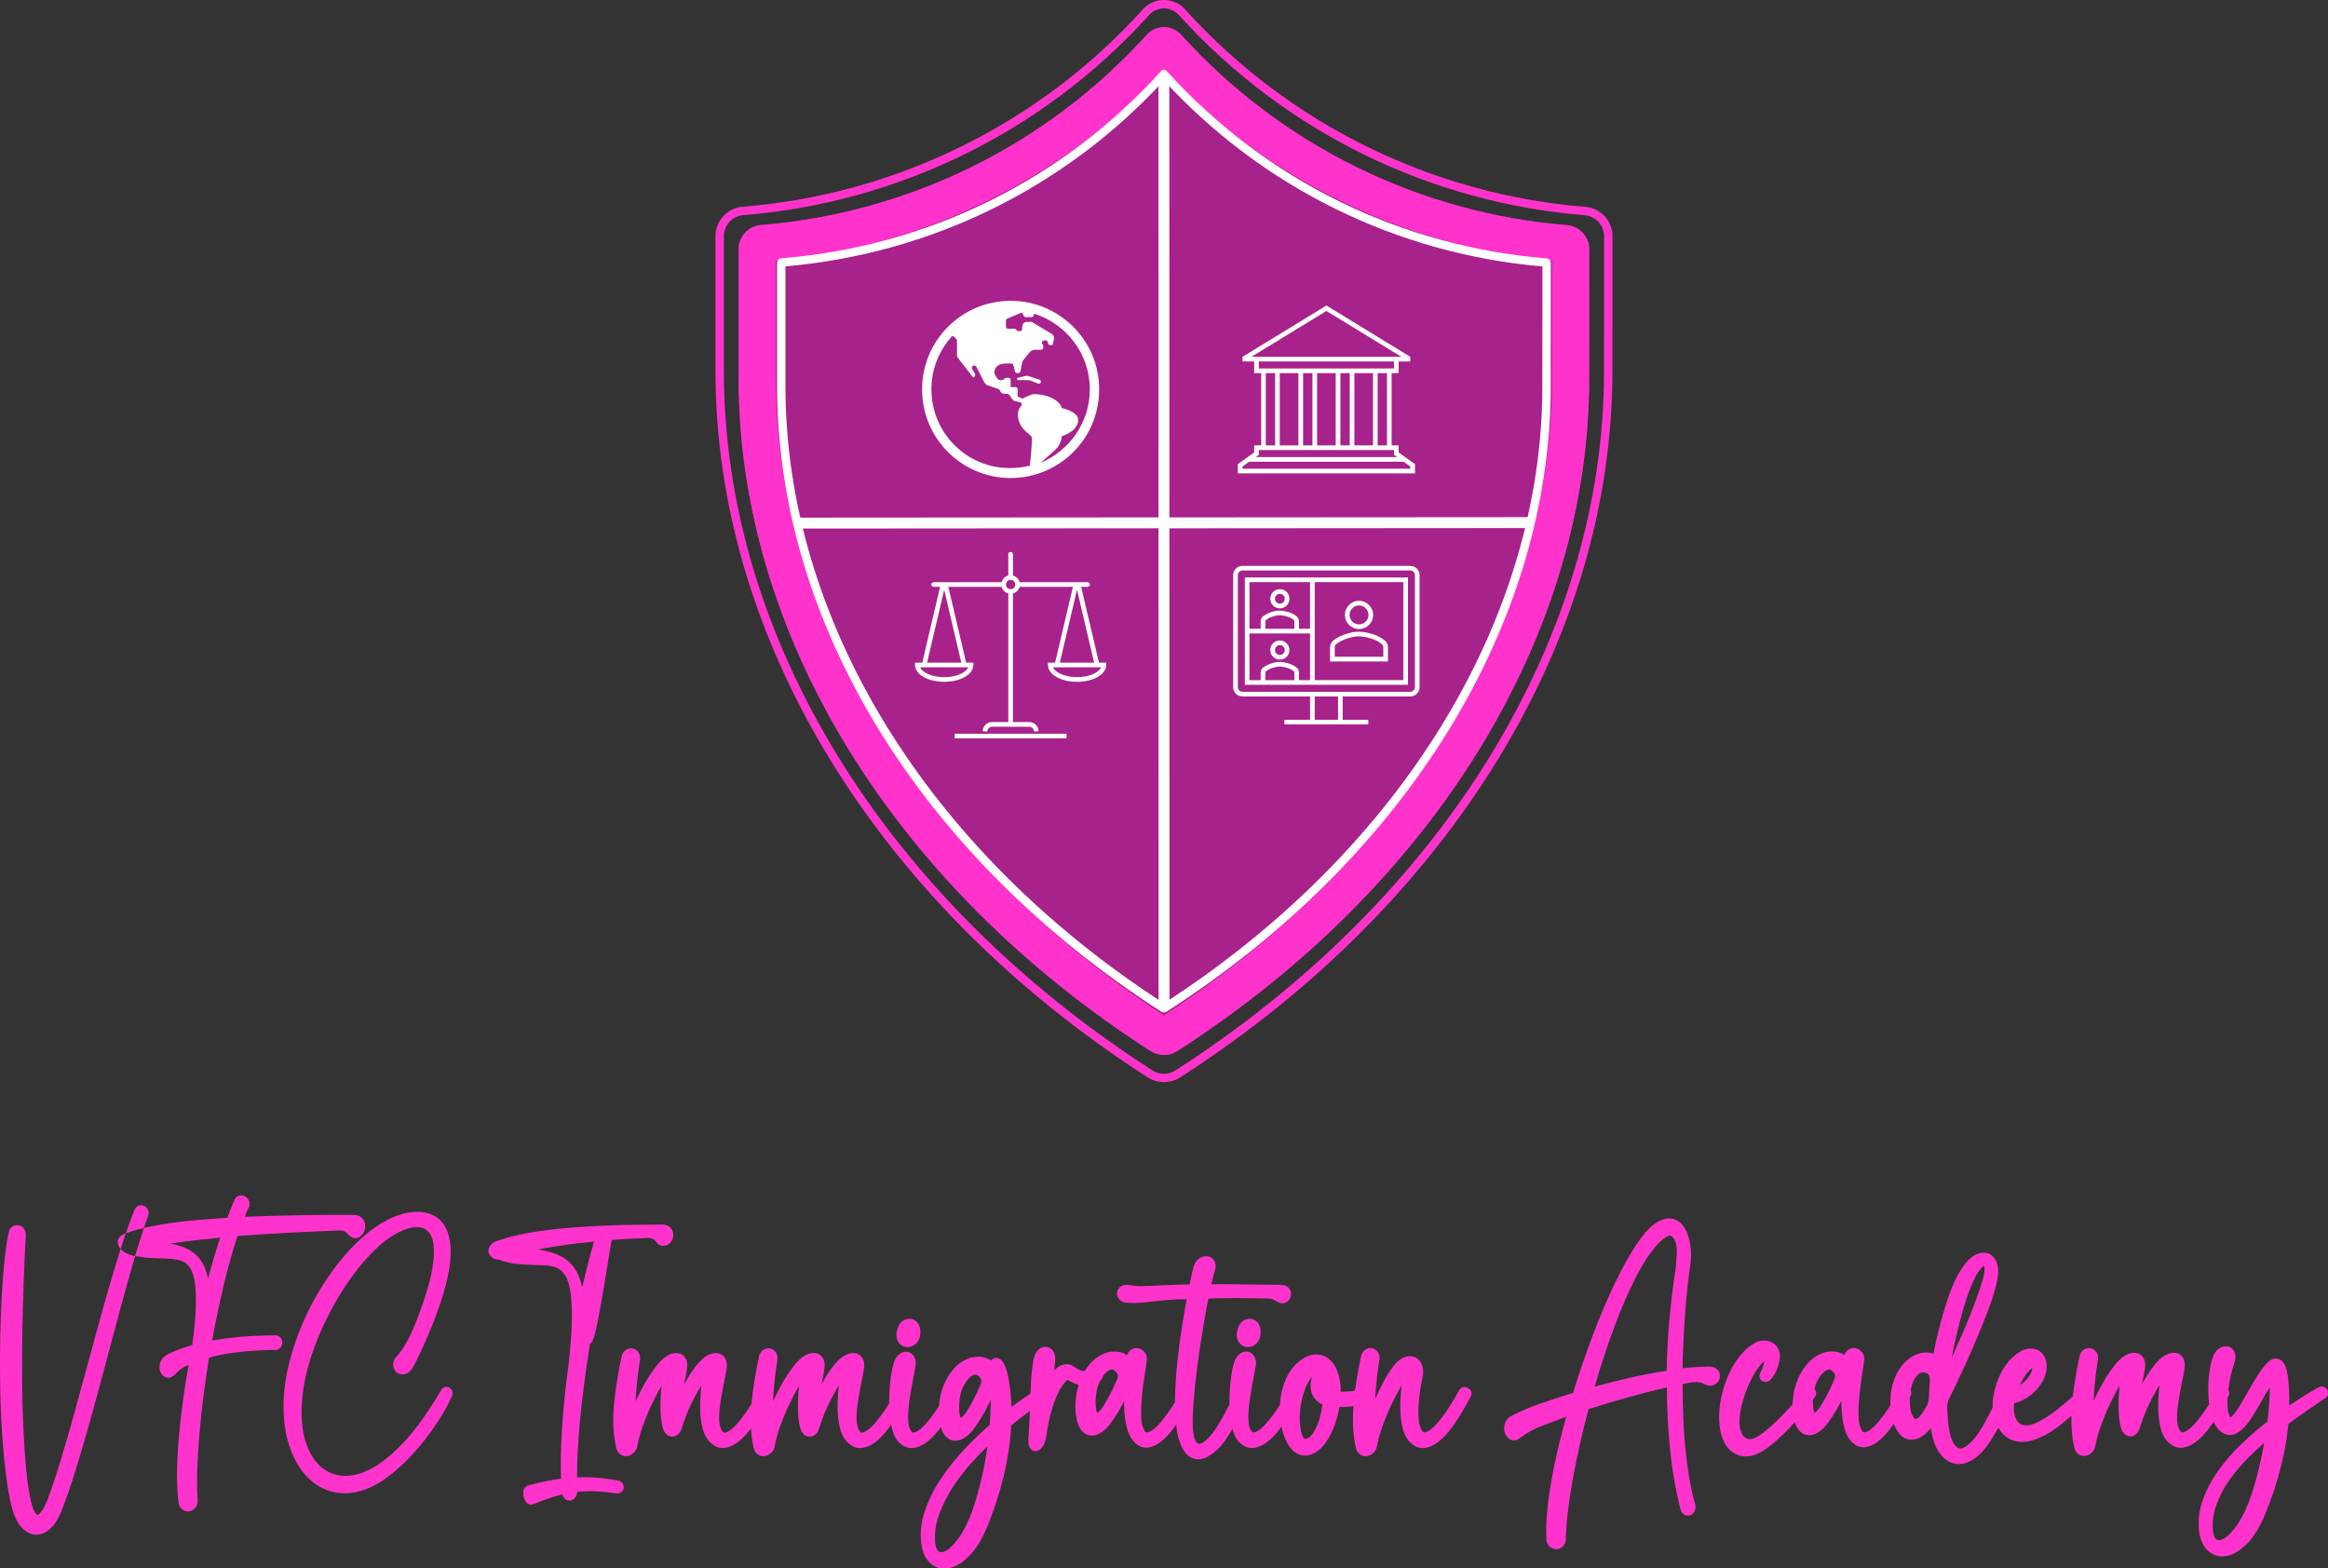<svg xmlns="http://www.w3.org/2000/svg" id="Layer_2" data-name="Layer 2" viewBox="0 0 830.82 559.72"><rect x="0" y="0" width="830.82" height="559.72" fill="#333333" stroke="none"/><defs><style>      .cls-1 {        fill: #a8228c;      }      .cls-1, .cls-2, .cls-3 {        stroke-width: 0px;      }      .cls-2 {        fill: #f3c;      }      .cls-3 {        fill: #fff;      }      .cls-4 {        fill: none;        stroke: #f3c;        stroke-miterlimit: 10;        stroke-width: 3px;      }    </style></defs><g id="Layer_4" data-name="Layer 4"><g><g><path class="cls-4" d="M573.94,132.54c0,95.14-57.4,188.86-153.55,250.72-3.04,1.98-6.96,1.98-10,0-96.15-61.85-153.55-155.59-153.55-250.76v-48.02c-.09-4.68,3.4-8.65,8.04-9.17,55.16-4.37,106.57-29.61,143.77-70.58,3.02-3.76,8.5-4.3,12.23-1.28.47.37.9.79,1.27,1.28,37.21,40.96,88.61,66.22,143.77,70.62,4.65.52,8.14,4.5,8.05,9.17l-.03,48.01Z"></path><path class="cls-1" d="M567.16,135.13c0,91.07-54.95,180.8-146.99,240-2.91,1.89-6.66,1.89-9.57,0-92.04-59.21-146.99-148.94-146.99-240.05v-45.97c-.08-4.48,3.25-8.28,7.7-8.78,52.8-4.18,102.02-28.35,137.63-67.56,2.89-3.6,8.14-4.11,11.71-1.23.45.36.86.75,1.22,1.23,35.62,39.21,84.83,63.39,137.63,67.61,4.45.49,7.79,4.3,7.7,8.78l-.03,45.96Z"></path><path class="cls-2" d="M559.48,80.38c-52.8-4.22-102.01-28.4-137.63-67.61-.36-.47-.77-.87-1.22-1.23-3.57-2.89-8.81-2.37-11.71,1.23-35.61,39.21-84.83,63.38-137.63,67.56-4.45.5-7.78,4.3-7.7,8.78v45.97c0,91.11,54.95,180.84,146.99,240.05,2.91,1.89,6.67,1.89,9.57,0,92.04-59.21,146.99-148.93,146.99-240l.03-45.96c.09-4.48-3.25-8.29-7.7-8.78ZM553.88,135.12c0,85.76-51.72,170.54-138.5,227.3-86.81-56.79-138.51-141.57-138.51-227.33v-41.92c53-5.28,101.85-29.21,138.52-67.84,36.67,38.62,85.53,62.57,138.52,67.89l-.03,41.91Z"></path><path class="cls-3" d="M415.39,28.72c35.3,38.35,83.17,61.88,135.08,66.39l-.03,42.73c0,83.32-50.47,165.61-135.06,220.27-84.59-54.67-135.07-136.97-135.07-220.31v-42.74c51.91-4.48,99.78-28,135.07-66.35M415.38,24.89c-.23,0-.68.06-1.02.48l-.12.15-.13.15c-35.17,38.73-83.25,62.35-135.38,66.52-.83.13-1.43.84-1.42,1.81v43.81c0,84.58,51.24,168.03,137.1,223.26.37.24.73.29.97.29s.6-.05,1-.31c85.82-55.21,137.06-138.65,137.06-223.2l.03-43.93c.02-.85-.59-1.56-1.42-1.69-52.13-4.2-100.2-27.84-135.38-66.56l-.25-.24-.18-.24c-.31-.25-.64-.31-.86-.31h0Z"></path><path class="cls-3" d="M546.2,184.58l-128.86.09-.03-156.74c-1.27-.55-2.63-.56-3.89-.02l.03,156.75-128.88.09c.37,1.3.73,2.6,1.13,3.89l127.75-.09.03,169.8c1.27.51,2.62.51,3.89,0l-.03-169.79,127.74-.09c.4-1.29.76-2.59,1.13-3.89Z"></path><g><path class="cls-3" d="M503.31,167.29h-59.88v-.79l2.39-1.71h55.11s2.38,1.71,2.38,1.71v.79ZM449.25,162.34v-1.71h48.24v1.71l.7.5.41.29h-50.45l.41-.29.7-.5ZM451.74,133.17h3.33v25.8h-3.33v-25.8ZM449.25,129.01h48.24v2.5h-48.24v-2.5ZM446.64,127.33l26.73-16.34,26.73,16.34s0,0,0,.01c0,0,0,0,0,0h-53.45s0,0,0-.01c0,0,0,0,0,0ZM483.35,133.17h6.65v25.8h-6.65v-25.8ZM478.36,133.17h3.33v25.8h-3.33v-25.8ZM470.04,133.17h6.65v25.8h-6.65v-25.8ZM465.05,133.17h3.33v25.8h-3.33v-25.8ZM456.73,133.17h6.65v25.8h-6.65v-25.8ZM494.99,158.97h-3.33v-25.8h3.33v25.8ZM499.15,161.48v-2.51h-2.5v-25.8s2.5,0,2.5,0v-4.16h4.16v-1.66l-29.94-18.31-29.94,18.31v1.66h4.16v4.16h2.5v25.8h-2.5v2.51l-5.82,4.16v3.31h63.21v-3.31l-5.82-4.16Z"></path><path class="cls-3" d="M503.31,201.96h-59.89c-1.84,0-3.32,1.49-3.33,3.33v39.96c0,1.84,1.49,3.32,3.33,3.33h24.12v8.32h-9.15v1.66h29.94v-1.66h-9.15v-8.32h24.12c1.84,0,3.32-1.49,3.33-3.33v-39.96c0-1.84-1.49-3.32-3.33-3.33ZM477.52,256.9h-8.32v-8.32h8.32v8.32ZM504.97,245.24c0,.92-.75,1.66-1.66,1.67h-59.89c-.92,0-1.66-.75-1.66-1.67v-39.96c0-.92.74-1.66,1.66-1.67h59.89c.91,0,1.66.75,1.66,1.67v39.96ZM444.26,206.12v38.29h58.22s0-38.29,0-38.29h-56.56s-1.66,0-1.66,0ZM461.93,242.75h-10.35v-2.67c0-.2.08-.39.24-.52.82-.59,1.75-1.03,2.73-1.3.71-.23,1.46-.35,2.21-.36.77.03,1.53.15,2.27.38.95.22,1.84.64,2.61,1.24l.07.05c.15.12.24.31.23.51v2.67ZM467.54,242.75h-3.95v-2.67c.01-.74-.33-1.43-.93-1.87-.95-.74-2.05-1.27-3.22-1.54-.87-.26-1.78-.41-2.69-.43-.91,0-1.81.14-2.67.43-1.18.32-2.28.85-3.27,1.57-.57.44-.9,1.12-.9,1.84v2.67h-4v-16.66h21.62v16.66ZM451.58,221.77c0-.2.08-.39.24-.52.82-.59,1.75-1.03,2.73-1.3.71-.23,1.46-.35,2.21-.36.77.03,1.53.15,2.27.38.95.22,1.84.64,2.61,1.24l.07.05c.15.12.24.31.23.51v2.65h-10.35v-2.65ZM469.21,207.78h31.61v34.96s-31.61,0-31.61,0v-34.96ZM467.54,224.42h-3.95v-2.65c.01-.74-.33-1.43-.93-1.87-.95-.74-2.05-1.27-3.22-1.54-.87-.26-1.78-.4-2.69-.43-.91,0-1.81.14-2.67.43-1.18.32-2.28.85-3.27,1.57-.57.44-.9,1.12-.9,1.84v2.65h-4v-16.64h21.62v16.64ZM494.06,228.48c-1.45-1.13-3.13-1.94-4.93-2.36-1.34-.4-2.73-.62-4.12-.66-1.4,0-2.78.22-4.11.66-1.79.49-3.48,1.3-4.98,2.39-.78.61-1.24,1.55-1.25,2.54v5.03h20.67v-5.03c.02-1.01-.46-1.97-1.28-2.57ZM493.68,234.41h-17.34v-3.36c0-.48.22-.93.59-1.22,1.34-.97,2.84-1.68,4.44-2.12,1.18-.39,2.41-.59,3.64-.59,1.26.04,2.5.25,3.7.61,1.57.36,3.04,1.06,4.31,2.05l.07.05c.38.28.6.74.58,1.21v3.36ZM485.01,224.51c2.78,0,5.03-2.25,5.03-5.04,0-2.78-2.25-5.04-5.03-5.04-2.78,0-5.03,2.25-5.03,5.04h0c0,2.78,2.25,5.04,5.03,5.04ZM481.64,219.47c0-1.86,1.51-3.37,3.37-3.37,1.86,0,3.37,1.51,3.37,3.37,0,1.86-1.51,3.37-3.37,3.37-1.86,0-3.37-1.51-3.37-3.37h0ZM456.76,235.43h0c1.89,0,3.42-1.53,3.42-3.42,0-1.89-1.53-3.42-3.42-3.43-1.89,0-3.42,1.53-3.42,3.42h0c0,1.89,1.53,3.43,3.42,3.43ZM456.76,230.25c.97,0,1.76.79,1.76,1.76,0,.97-.79,1.76-1.76,1.76-.97,0-1.76-.79-1.76-1.76,0-.97.79-1.76,1.76-1.76ZM456.76,217.13c1.89,0,3.42-1.53,3.42-3.42,0-1.89-1.53-3.43-3.42-3.43-1.89,0-3.42,1.53-3.42,3.42h0c0,1.89,1.53,3.43,3.42,3.43ZM455,213.7c0-.97.79-1.76,1.76-1.76.97,0,1.76.79,1.76,1.76,0,.97-.79,1.76-1.76,1.76s-1.76-.79-1.76-1.76h0Z"></path></g><g><path class="cls-3" d="M371.32,165.21c1.83-1.58,4.91-4.24,5.99-5.41,1.41-1.58,1.66-4.16,1.66-4.16,0,0,5.82-1.58,5.82-5.83,0-2.91-5.82-4.16-5.82-4.16-1-3.25-5.91-4.99-9.98-4.99-.91,0-4.16,1.66-4.16,1.66l-1.66-.83v-2.5c0-.5-.33-.83-.83-.83h-1.66v-2.5c0-.5-.33-.83-.83-.83h-.83l-.91.58c-.83.58-2,.25-2.41-.67,0,0-.83-1.17-.83-1.66,0-3.58,4.16-3.33,4.16-3.33h1.83c.42,0,.75.25.83.67l.5,2.08c.08.33.42.67.83.67h.33c.42,0,.75-.25.83-.67l.58-3.08c.08-.25.17-.5.33-.75l2.33-2.91c.5-.58,1.16-.92,1.91-.92h2.16c.5,0,.83-.33.83-.83v-.83l-.25-.25c-.5-.5-.17-1.41.58-1.41h.5c.5,0,.83.33.83.83s.33.83.83.83h.83l.5-2.16c.17-.75-.17-1.41-.75-1.83l-7.07-4.24c-.08-.08-.25-.08-.42-.08h-1.41c-.91,0-1.66.75-1.66,1.66v.83c0,.5-.33.83-.83.83h-.83l-.83-.83h-2.5c-.5,0-.83-.33-.83-.83v-2.08c0-.25.08-.5.33-.67l5.32-2.25.83,1.41c.17.17.33.25.58.25h2.08c.5,0,.83-.33.83-.83v-.42c11.56,3.58,19.96,14.31,19.96,27.05,0,11.82-7.32,21.97-17.63,26.21ZM332.4,138.99c0-7.41,2.83-14.06,7.49-19.14.75.42,1.5,1.08,1.66,1.66v5.24c0,.33.08.75.33,1l5.49,7.07.42-.42c.25-.25.33-.67.17-1l-1-1.66c-.42-.67.25-1.5,1-1.25.25.08.42.25.5.42l2.74,5.41c.33.58.83,1.08,1.41,1.25l3.66,1.25c.25.08.42.25.5.42l.25.42c.25.58.83.92,1.5.92h1c.25,0,.5.17.67.33l1.08,1.58c.25.33.58.58,1,.67l1.75.42c.5.08.75.67.58,1.08,0,0-1.33,1.33-1.33,3.25,0,5.49,4.99,7.07,4.99,8.32,0,3.41-.5,8.16-.75,9.99-2.16.5-4.41.83-6.74.83-15.64.25-28.36-12.48-28.36-28.05ZM360.68,107.37c-17.47,0-31.6,14.14-31.6,31.62,0,17.48,14.14,31.62,31.6,31.62,17.47,0,31.6-14.15,31.6-31.62s-14.14-31.62-31.6-31.62ZM370.91,135.5l-3.99-1.33c-.33-.08-.58-.08-.91,0l-2.83.67c-.25.17-.33.5,0,.83h3.83c.25,0,.42,0,.58.08l2.91,1.17c.5.17,1-.17,1-.67,0-.33-.25-.67-.58-.75Z"></path><path class="cls-3" d="M392.2,236.5l-6.36-27.05h2.28c.46,0,.83-.37.83-.83s-.37-.83-.83-.83h-24.24c-.3-1.16-1.21-2.07-2.38-2.38v-7.6c0-.46-.37-.83-.83-.83s-.83.37-.83.83v7.6c-1.16.3-2.07,1.21-2.38,2.38h-24.24c-.46,0-.83.37-.83.83s.37.83.83.83h2.28l-6.36,27.05h-2.57v.83c0,3.37,4.57,6.02,10.4,6.02s10.4-2.64,10.4-6.02v-.83h-2.57l-6.36-27.05h19.03c.3,1.16,1.21,2.07,2.38,2.38v45.89h-5.82c-1.84,0-3.33,1.49-3.33,3.33h1.66c0-.92.75-1.66,1.66-1.66h13.31c.92,0,1.66.74,1.66,1.66h1.66c0-1.84-1.49-3.33-3.33-3.33h-5.82v-45.89c1.16-.3,2.07-1.21,2.38-2.38h19.03l-6.36,27.05h-2.57v.83c0,3.37,4.57,6.02,10.4,6.02s10.4-2.64,10.4-6.02v-.83h-2.57ZM345.54,238.17c-.81,1.98-4.4,3.52-8.57,3.52s-7.76-1.54-8.57-3.52h17.13ZM343.09,236.5h-12.23l6.11-25.98s0,0,0,0c0,0,0,0,0,0l6.11,25.98ZM360.68,210.29c-.92,0-1.66-.75-1.66-1.66s.75-1.66,1.66-1.66,1.66.74,1.66,1.66-.74,1.66-1.66,1.66ZM384.37,210.52s0,0,0,0c0,0,0,0,0,0l6.11,25.98h-12.24l6.11-25.98ZM384.38,241.68c-4.16,0-7.76-1.54-8.57-3.52h17.13c-.8,1.98-4.4,3.52-8.57,3.52ZM340.71,261.88h39.92v1.66h-39.92v-1.66Z"></path></g></g><g><path class="cls-2" d="M42.04,442.9c-.1.73.01,1.8,1,2.88.62-1.95,1.24-3.83,1.86-5.62-.83.29-2.62,1.02-2.86,2.74Z"></path><path class="cls-2" d="M51.35,438.27c.46-1.39.92-2.72,1.37-3.97.44-1.03.33-1.84.14-2.34-.35-.96-.98-1.4-1.46-1.61-.32-.13-.65-.2-.99-.2-.39,0-.77.09-1.14.27-.48.23-1.12.73-1.44,1.82-.96,2.41-1.94,5.07-2.93,7.93.08-.03.16-.05.22-.07,1.79-.66,3.9-1.27,6.24-1.82Z"></path><path class="cls-2" d="M321.37,479.85c.63.54,1.33.85,2.09.93.14.02.29.02.43.02.56,0,1.12-.12,1.66-.35.68-.29,1.28-.75,1.78-1.37.55-.68.91-1.49,1.05-2.42.13-.83.12-1.68-.04-2.49-.19-1.04-.61-1.87-1.26-2.48-.67-.62-1.47-.97-2.32-1.01-.06,0-.13,0-.19,0-.71,0-1.4.18-2.06.55-.73.41-1.33,1.04-1.78,1.91-.31.63-.55,1.34-.7,2.1-.17.86-.17,1.66.03,2.44.25.91.69,1.64,1.3,2.17Z"></path><path class="cls-2" d="M43.22,445.98c-.07-.07-.12-.13-.18-.2-.12.38-.24.76-.36,1.14-1.74,5.55-3.52,11.55-5.28,17.82-1.8,6.41-3.6,12.92-5.34,19.37-1.79,6.61-3.55,13.05-5.27,19.31-1.71,6.2-3.42,12.16-5.1,17.7-1.67,5.51-3.29,10.36-4.81,14.38-.7,1.73-1.43,3.1-2.16,4.06-.6.78-1.08,1.09-1.34,1.11-.1,0-.41-.16-.84-.77-.41-.58-1.01-1.85-1.59-4.56-.7-3.14-1.26-6.99-1.67-11.45-.42-4.5-.74-9.44-.97-14.69-.23-5.27-.37-10.89-.41-16.7-.04-5.84-.01-11.79.09-17.7.1-5.92.26-11.86.47-17.64.21-5.79.46-11.33.76-16.48v-.1s0-.1,0-.1c-.07-.93-.39-1.69-.94-2.27-.56-.58-1.25-.91-2-.96-.06,0-.12,0-.19,0-.68,0-1.34.24-1.91.71-.43.35-.97,1-1.09,2.1-.42,1.73-.82,4.12-1.18,7.09-.36,3.01-.68,6.49-.95,10.35-.27,3.86-.5,8.11-.67,12.64-.17,4.53-.26,9.28-.29,14.11-.02,4.82.03,9.77.16,14.7.13,4.94.36,9.79.7,14.41.34,4.64.78,9.09,1.3,13.23.53,4.17,1.21,7.97,2.03,11.31.77,2.98,1.87,5.31,3.26,6.94,1.51,1.77,3.21,2.74,5.03,2.89.17.01.33.02.5.02,1.67,0,3.3-.69,4.86-2.05,1.57-1.37,2.92-3.46,4.02-6.21,1.61-4.04,3.3-8.9,5.03-14.45,1.73-5.57,3.5-11.57,5.25-17.86,1.76-6.32,3.56-12.93,5.34-19.66,1.79-6.75,3.57-13.41,5.3-19.8,1.73-6.38,3.45-12.55,5.14-18.35.1-.36.21-.7.31-1.06-.72-.1-1.46-.29-2.21-.59-1.14-.45-2.08-1.04-2.79-1.74Z"></path><path class="cls-2" d="M613.13,489.13c-.64-.91-1.71-1.38-3.2-1.38-.11,0-.22,0-.26,0-2.7,0-5.79.21-9.2.62.05-2.99.15-5.99.29-8.94.17-3.53.37-6.97.6-10.24.23-3.24.5-6.38.82-9.34.31-2.92.66-5.65,1.03-8.11.58-4.02.28-7.76-.89-11.11-.64-1.85-1.52-3.27-2.64-4.22-1.19-1.02-2.55-1.53-4.04-1.53-1.41,0-2.89.48-4.4,1.43-1.4.88-2.81,2.16-4.22,3.83-2.11,2.54-4.35,5.91-6.63,10.02-2.26,4.07-4.55,8.7-6.79,13.77-2.23,5.05-4.43,10.54-6.54,16.33-2.01,5.52-3.91,11.18-5.65,16.86-3.74,1.17-7.35,2.34-10.73,3.48-3.67,1.23-7.27,2.73-10.62,4.41-1.55.7-2.55,1.72-2.96,3.02-.37,1.18-.39,2.3-.06,3.33.35,1.11,1.03,1.95,1.95,2.45.42.22.86.34,1.31.34.79,0,1.52-.33,2.2-.99,2.29-1.74,5.03-3.21,8.13-4.38,2.52-.95,5.3-1.99,8.32-3.14-.95,3.49-1.84,6.95-2.66,10.32-1.05,4.35-1.94,8.59-2.64,12.62-.7,4.02-1.21,7.84-1.53,11.35-.32,3.55-.4,6.78-.22,9.6v.09c.14,1.13.59,2,1.34,2.57.65.49,1.37.74,2.14.74.06,0,.12,0,.18,0,.86-.04,1.65-.42,2.28-1.08.64-.67.97-1.58.97-2.65.08-2.88.33-6.15.75-9.72.41-3.57.99-7.42,1.72-11.44.73-4.02,1.59-8.28,2.58-12.67.92-4.11,1.95-8.3,3.07-12.46,4.89-1.52,9.77-2.98,14.54-4.33,4.39-1.24,8.89-2.37,13.41-3.38.02,7.22.39,14.45,1.08,21.53.76,7.73,2.05,15.21,3.83,22.22l.04.16.08.15c.51,1.02,1.23,1.42,1.75,1.57.25.07.5.11.75.11.53,0,1.04-.17,1.48-.5.54-.4.92-.98,1.12-1.73.18-.7.12-1.48-.18-2.32-.81-2.9-1.51-6.09-2.06-9.48-.56-3.44-1.02-7.07-1.37-10.77-.35-3.71-.6-7.58-.72-11.51-.11-3.52-.17-7.09-.19-10.64.85-.16,1.71-.33,2.59-.5.74-.15,1.48-.22,2.18-.22.38,0,.76.02,1.07.06.63.09.94.21,1.06.26.32.15.59.28.78.38.73.42,1.44.64,2.13.64.52,0,1.01-.12,1.46-.35.96-.49,1.62-1.25,1.91-2.19.31-1,.14-2.02-.49-2.94ZM598.42,447.24c-.06,1.88-.22,3.88-.46,5.88-.89,5.67-1.62,11.72-2.19,17.98-.53,5.86-.86,11.95-.96,18.14-4.19.64-8.64,1.49-13.25,2.53-4.18.94-8.36,1.99-12.46,3.14,1.32-4.55,2.75-9.09,4.25-13.53,1.79-5.29,3.66-10.31,5.58-14.91,1.9-4.58,3.87-8.75,5.83-12.41,1.94-3.6,3.88-6.57,5.78-8.81,1.29-1.52,2.44-2.64,3.39-3.3,1.07-.74,1.69-.87,1.96-.88h.05c.36,0,.64.12.91.38.41.39.77,1,1.08,1.85.38.91.54,2.24.48,3.95Z"></path><path class="cls-2" d="M446.21,470.69c-.06,0-.13,0-.19,0-.71,0-1.4.18-2.06.55-.73.41-1.33,1.04-1.78,1.91-.31.63-.55,1.34-.7,2.1-.17.86-.17,1.66.03,2.44.25.91.69,1.64,1.3,2.17.63.54,1.33.85,2.09.93.14.02.29.02.43.02.56,0,1.12-.12,1.66-.35.68-.29,1.28-.75,1.78-1.37.55-.68.91-1.49,1.05-2.42.13-.83.12-1.68-.04-2.49-.19-1.04-.61-1.87-1.26-2.48-.67-.62-1.47-.97-2.32-1.01Z"></path><path class="cls-2" d="M830.35,495.75c-.36-.48-.91-.79-1.56-.86-.09,0-.17-.01-.26-.01-.47,0-.92.14-1.35.4-1.69.94-3.65,2.12-5.81,3.49-1.4.89-2.87,1.85-4.38,2.87.02-1.08.02-2.16,0-3.23-.04-2.09-.17-4.19-.39-6.27-.09-.68-.22-1.47-.39-2.43-.2-1.07-.52-2.01-.95-2.82-.72-1.31-1.72-1.79-2.43-1.96-.2-.05-.41-.07-.62-.07-.97,0-1.96.5-3.06,1.55-1,1.01-2.04,2.35-3.11,4-1.02,1.59-2.05,3.28-3.07,5.05l-2.97,5.15c-.93,1.61-1.8,2.93-2.61,3.94-.65.81-1.12,1.21-1.43,1.4-.04-.07-.09-.17-.15-.29-.49-.97-.77-2.23-.84-3.75-.05-.98-.04-2,.01-3.03.14-.25.26-.48.36-.66l.03-.06.03-.06c.29-.65.26-1.36-.09-1.94-.02-.04-.05-.07-.07-.1.2-1.62.47-3.25.83-4.85.4-1.8.86-3.42,1.34-4.82.45-1.33.52-2.45.19-3.42-.44-1.32-1.25-1.92-1.85-2.19-.42-.19-.88-.29-1.36-.29s-.96.09-1.47.28c-.95.35-1.75,1.03-2.44,2.06-.59.99-1.06,2.25-1.44,3.85-.35,1.49-.61,3.13-.76,4.89-.15,1.73-.21,3.56-.16,5.47.03,1.43.13,2.81.28,4.12-.47.75-.96,1.51-1.49,2.29-.96,1.41-2,2.78-3.09,4.08-1.04,1.24-2.07,2.23-3.05,2.92-.73.51-1.38.78-1.92.78-.04,0-.08,0-.12,0-.32-.02-.71-.48-1.07-1.24-.49-1.04-.72-2.41-.7-4.05.02-1.81.18-3.75.49-5.74.31-2.04.68-4.08,1.09-6.05.43-2.07.77-3.81,1.02-5.3.27-1.48.2-2.66-.19-3.62-.44-1.05-1.19-1.8-2.16-2.16-.44-.16-.92-.25-1.42-.25s-1.04.08-1.59.25c-.97.29-1.92.81-2.86,1.57-.97.82-1.97,1.9-2.98,3.22-.98,1.28-1.94,2.72-2.85,4.26-.36.61-.71,1.23-1.06,1.86.41-1.95.74-3.67.98-5.13.27-1.48.2-2.66-.19-3.62-.56-1.33-1.48-1.91-2.16-2.16-.44-.16-.92-.25-1.42-.25s-1.04.08-1.59.25c-.97.29-1.92.81-2.85,1.56-.92.77-1.88,1.79-2.86,3.05-.93,1.2-1.86,2.56-2.78,4.03-.91,1.46-1.78,3-2.58,4.56-.67,1.29-1.3,2.56-1.88,3.79.06-1.06.14-2.13.22-3.19.16-2.07.36-4.12.59-6.08.22-1.91.46-3.6.71-5,.25-1.25.11-2.3-.42-3.1-.65-.98-1.47-1.34-2.04-1.47-.22-.05-.44-.07-.66-.07-.62,0-1.23.19-1.82.56-.56.35-1.28,1.04-1.54,2.32-1.06,4.93-1.86,9.73-2.41,14.36-.94.82-1.9,1.65-2.87,2.49-1.89,1.62-3.79,3.08-5.64,4.35-1.81,1.24-3.58,2.21-5.26,2.89-1.04.42-2,.63-2.85.63-.36,0-.71-.04-.99-.1-.77-.21-1.37-.55-1.84-1.06-.53-.57-.9-1.19-1.15-1.93-.27-.79-.42-1.65-.46-2.54-.03-.83.02-1.62.16-2.32.05-.02.1-.04.15-.06,1.18-.23,2.38-.69,3.57-1.38,1.19-.69,2.31-1.51,3.32-2.46,1.02-.95,1.92-2.05,2.68-3.25.79-1.24,1.33-2.53,1.63-3.87.35-1.84.3-3.35-.16-4.64-.48-1.35-1.28-2.37-2.37-3.03-.87-.52-1.86-.78-2.94-.78-.25,0-.52.01-.78.04-1.32.15-2.62.68-3.81,1.57-2.34,1.63-4.26,3.82-5.72,6.5-1.42,2.61-2.43,5.56-3.01,8.75-.24,1.4-.33,2.8-.27,4.18-.23.47-.47.93-.71,1.41-.67,1.3-1.38,2.65-2.12,3.99-.71,1.29-1.44,2.49-2.18,3.58-1.29,1.95-2.64,3.48-4,4.53-.94.72-1.78,1.09-2.51,1.09-.15,0-.3-.02-.44-.05-1.01-.22-1.83-1.48-2.34-2.5-.87-1.75-1.46-4.61-1.73-8.48-.04-.66-.09-1.28-.13-1.87-.04-.54-.06-1.13-.06-1.75v-.1c-.04-.53.02-1.04.16-1.55.16-.59.36-1.13.57-1.6,1-1.96,2-3.99,2.97-6.04.97-2.06,1.9-4.07,2.79-6.01.89-1.95,1.72-3.81,2.5-5.6.78-1.77,1.47-3.42,2.06-4.86,1.6-3.8,3.04-7.45,4.26-10.84,1.24-3.45,2.11-6.49,2.59-9.03.38-1.97.41-3.6.08-5-.35-1.48-.97-2.63-1.84-3.41-.87-.78-1.92-1.17-3.11-1.17-.09,0-.19,0-.28,0-1.16.06-2.33.48-3.51,1.25-1.11.75-2.15,1.77-3.09,3.02-.88,1.18-1.72,2.49-2.49,3.91-.77,1.41-1.47,2.95-2.1,4.56-.62,1.58-1.19,3.2-1.7,4.81-1.02,3.11-1.94,6.26-2.74,9.39-.77,2.99-1.45,6.05-2.02,9.1-.87-.27-1.75-.41-2.6-.41-.2,0-.41,0-.61.02-1.1.08-2.19.36-3.24.83-1.01.45-1.96,1.05-2.82,1.77-.85.71-1.6,1.5-2.2,2.32-1.33,1.74-2.34,3.75-2.98,5.99-.63,2.19-.94,4.48-.94,6.81,0,.34.01.7.03,1.07-.39.62-.81,1.26-1.25,1.9-.96,1.41-2,2.78-3.09,4.08-1.04,1.25-2.07,2.23-3.05,2.92-.73.51-1.38.78-1.92.78-.04,0-.08,0-.12,0-.32-.02-.71-.48-1.07-1.26-.57-1.19-.87-2.85-.89-4.95-.02-2.26.09-4.65.34-7.12.25-2.48.56-4.88.93-7.12.38-2.32.64-4.2.77-5.57.08-.77-.1-1.49-.51-2.17-.37-.59-.84-1.06-1.42-1.4-.56-.33-1.19-.5-1.86-.5-.07,0-.14,0-.21,0-.85.05-1.63.43-2.25,1.11-.37.41-.64.88-.82,1.38-1.23-.78-2.64-1.21-4.18-1.27-.12,0-.25,0-.37,0-1.39,0-2.71.29-3.85.83-1.91.8-3.6,2.07-5.02,3.78-1.36,1.63-2.47,3.51-3.31,5.57-.83,2.04-1.37,4.22-1.62,6.49-.08.73-.11,1.45-.13,2.16-.59.67-1.2,1.35-1.83,2.02-1.15,1.24-2.36,2.47-3.58,3.67-1.2,1.18-2.39,2.26-3.51,3.22-1.1.93-2.14,1.71-3.11,2.33-1.11.7-1.79.97-2.19,1.07-.37.1-.73.15-1.05.15-.54,0-1.03-.13-1.5-.41-.77-.45-1.34-1.29-1.75-2.62-.35-.97-.5-2.19-.45-3.62.06-1.54.28-3.18.66-4.88.38-1.73.9-3.49,1.55-5.23.65-1.75,1.38-3.43,2.19-4.97.79-1.52,1.65-2.88,2.54-4.05.66-.86,1.31-1.55,1.95-2.07-.06.35-.15.71-.25,1.08-.2.7-.41,1.34-.64,1.91-.19.48-.3.68-.33.75l-.04.05-.08.13c-.38.64-.51,1.26-.38,1.84.15.66.55,1.18,1.14,1.46.29.14.59.21.92.21.26,0,.52-.04.79-.13.47-.16.88-.43,1.28-.88.99-1.21,1.73-2.47,2.19-3.76.44-1.23.72-2.26.86-3.17.21-1.43.07-2.68-.42-3.71-.5-1.04-1.24-1.84-2.2-2.37-.91-.5-1.91-.76-3-.76s-2.14.28-3.11.82c-1.89,1.03-3.65,2.51-5.22,4.41-1.53,1.85-2.85,3.94-3.93,6.22-1.07,2.26-1.94,4.69-2.59,7.22-.66,2.55-1.03,5.08-1.12,7.53-.09,2.96.18,5.5.79,7.54.64,2.12,1.56,3.82,2.74,5.05,1.23,1.28,2.69,2.1,4.33,2.42.54.1,1.09.16,1.63.16,1.08,0,2.18-.21,3.22-.59,1.15-.37,2.41-1.03,3.75-1.95,1.26-.87,2.57-1.9,3.9-3.06,1.31-1.15,2.65-2.41,3.97-3.76.92-.94,1.81-1.91,2.67-2.87.38,1.27.88,2.25,1.53,2.96,1.27,1.41,2.65,1.71,3.58,1.71h.12c1.26-.03,2.56-.56,3.85-1.55,1.16-.89,2.24-2.08,3.19-3.49,1.6-2.25,3.04-4.66,4.29-7.15.01-.03.03-.06.05-.09-.01,1.32.03,2.62.12,3.88.15,2.13.48,4.11.97,5.91.53,1.95,1.35,3.53,2.45,4.69,1.3,1.4,2.75,2.1,4.29,2.1.22,0,.43-.01.65-.04,1.53-.2,3.07-.88,4.57-2.03,1.38-1.06,2.73-2.43,4.01-4.07.58-.74,1.13-1.5,1.67-2.25.05.15.1.3.16.45.54,1.41,1.29,2.62,2.24,3.59,1.06,1.08,2.39,1.63,3.95,1.63.09,0,.17,0,.23,0,2.22-.04,4.39-1.41,6.59-4.16.17,1.01.37,2.03.6,3.05.58,2.59,1.65,4.85,3.21,6.75,1.21,1.39,2.57,2.32,4.06,2.76.7.21,1.42.31,2.14.31.81,0,1.63-.13,2.46-.39,1.46-.46,2.91-1.3,4.33-2.51,1.36-1.16,2.67-2.66,3.87-4.43.9-1.29,1.8-2.71,2.66-4.22.27-.47.53-.95.79-1.43.65,1.14,1.46,2.13,2.41,2.96,1.29,1.12,2.86,1.79,4.68,2.02.47.06.95.09,1.43.09,1.24,0,2.52-.2,3.81-.6,1.68-.52,3.37-1.26,5.04-2.2,1.64-.93,3.28-2.04,4.85-3.3,1.36-1.09,2.64-2.19,3.85-3.28-.1,3.94.21,7.64.94,11.05.26,1.35.84,2.3,1.73,2.82.58.34,1.2.51,1.82.51.26,0,.53-.03.8-.09.81-.19,1.54-.62,2.17-1.29.65-.69,1.02-1.48,1.11-2.37.41-2.14,1.05-4.45,1.91-6.88.88-2.49,1.89-4.97,3.01-7.37,1.11-2.39,2.3-4.67,3.55-6.76.07-.12.14-.24.21-.35-.15,1.32-.26,2.67-.34,4.02-.11,1.87-.12,3.75-.03,5.6.09,1.89.34,3.66.74,5.24.24.99.65,1.77,1.21,2.33.82.81,1.65.97,2.2.97s1.35-.16,2.16-.9c.58-.53,1-1.29,1.23-2.17.57-1.85,1.25-3.74,2.03-5.61.77-1.86,1.63-3.67,2.56-5.41.79-1.47,1.6-2.9,2.44-4.24-.02.2-.05.4-.07.6-.28,2.53-.41,5.06-.39,7.51.02,2.51.3,4.9.83,7.09.58,2.4,1.63,4.25,3.07,5.47,1.29,1.14,2.69,1.72,4.15,1.72.32,0,.65-.03.98-.09,1.57-.28,3.13-1.01,4.61-2.17,1.38-1.08,2.72-2.46,3.99-4.09.75-.97,1.47-1.95,2.14-2.94.61,1.42,1.4,2.55,2.32,3.3,1.1.96,2.25,1.44,3.43,1.44.24,0,.49-.02.73-.06,1.24-.21,2.45-.85,3.6-1.89,1.01-.92,2.01-2.09,2.95-3.46.91-1.32,1.79-2.72,2.62-4.17.82-1.43,1.62-2.83,2.38-4.19.7-1.26,1.39-2.34,2.05-3.2-.09,3.93-.37,8-.85,12.12-3.09,2.4-6.16,5.04-9.13,7.87-3.17,3.02-5.98,6.25-8.37,9.59-2.41,3.37-4.29,6.92-5.59,10.55-1.34,3.72-1.77,7.58-1.28,11.48.43,3.04,1.56,5.35,3.35,6.86,1.42,1.2,3.05,1.81,4.86,1.81.55,0,1.12-.06,1.7-.17,2.3-.46,4.7-1.92,7.14-4.35,2.37-2.36,4.52-5.84,6.4-10.35,2.12-5.05,3.95-10.45,5.43-16.05,1.43-5.39,2.42-10.9,2.95-16.39,2.25-1.65,4.49-3.25,6.66-4.75,2.32-1.61,4.53-3.12,6.54-4.47.88-.59,1.01-1.35,1.01-1.76,0-.5-.16-.98-.47-1.4ZM722.3,491.64c.86-1.43,1.83-2.57,2.85-3.36.03-.02.06-.04.09-.06.02.54-.1,1.1-.37,1.68-.38.82-.9,1.61-1.56,2.36-.66.75-1.43,1.43-2.31,2-.03.02-.05.03-.08.05.42-.97.88-1.86,1.37-2.68ZM697.98,477.68c.42-1.86.95-4.07,1.6-6.58.64-2.51,1.39-5.05,2.21-7.54.82-2.48,1.74-4.82,2.74-6.94.94-2,1.96-3.51,3.01-4.48.23-.21.4-.32.5-.37.09.2.22.67.2,1.59-.02.82-.18,1.76-.48,2.8-.74,2.61-1.66,5.39-2.74,8.26-1.09,2.9-2.27,5.89-3.5,8.87-.5,1.17-1.09,2.52-1.77,4.06-.67,1.54-1.4,3.19-2.17,4.93-.33.75-.67,1.5-1.02,2.27.41-2.32.88-4.62,1.42-6.87ZM654.68,492.28c-1.07,2.48-2.04,4.51-2.87,6.05-.84,1.54-1.59,2.83-2.23,3.81-.5.76-1.01,1.36-1.5,1.77-.23.19-.4.3-.51.35-.01-.02-.02-.04-.04-.06-.13-.25-.38-.9-.51-2.42-.05-.73-.05-1.49,0-2.27.29-.4.56-.79.81-1.17l.07-.11.05-.12c.29-.65.26-1.36-.09-1.94-.09-.16-.21-.29-.34-.42.38-1.61,1.08-3.18,2.09-4.63,1.02-1.35,2.01-2.13,2.95-2.31.08-.02.17-.02.25-.02.59,0,1.23.49,1.87,1.41.17.26.25.55.25.9,0,.44-.08.82-.25,1.2ZM688.71,493.18c-.09.96-.15,1.89-.19,2.76-.04.87-.09,1.77-.12,2.64-.08.88-.2,1.6-.35,2.15-.15.52-.42,1.09-.82,1.74-1.46,2.45-2.31,3.3-2.69,3.58-.48.36-.76.44-.88.46-.41-.19-.93-.6-1.33-1.65-.44-1.17-.7-2.5-.75-3.96-.03-.75-.02-1.5.03-2.25l.27-.49.03-.06c.27-.6.25-1.24-.02-1.79.25-1.4.55-2.49.91-3.26.68-1.52,1.52-2.52,2.47-2.99.37-.18.72-.26,1.09-.26.46,0,.96.14,1.49.42.38.29.61.62.72,1.02.16.59.21,1.24.14,1.94ZM806.18,523.99c-1.02,4.21-2.16,8.09-3.38,11.49-1.46,3.87-3.06,7-4.75,9.3-1.64,2.23-3.16,3.73-4.53,4.46-.6.32-1.14.48-1.59.48-.34,0-.63-.09-.92-.28-.89-.58-1.19-2.15-1.28-3.36-.23-3.08.19-6.12,1.27-9.05,1.11-3.02,2.67-5.98,4.64-8.79,2-2.85,4.37-5.64,7.04-8.27,1.72-1.7,3.51-3.35,5.34-4.95-.52,3.05-1.13,6.06-1.83,8.97Z"></path><path class="cls-2" d="M523.6,495.19c-.27-.1-.55-.15-.83-.15s-.56.05-.83.15c-.38.14-.91.46-1.31,1.18-.37.69-.94,1.7-1.69,3.02-.73,1.29-1.59,2.66-2.55,4.06-.96,1.4-2,2.78-3.09,4.08-1.04,1.25-2.07,2.23-3.05,2.92-.73.51-1.38.78-1.92.78-.04,0-.08,0-.12,0-.32-.02-.71-.48-1.07-1.24-.43-.91-.71-2.06-.84-3.44-.14-1.48-.16-3.07-.06-4.74.1-1.69.28-3.43.52-5.17.25-1.74.54-3.37.87-4.88.35-1.69.34-3.09-.04-4.27-.41-1.27-1.12-2.22-2.1-2.82-.67-.41-1.44-.62-2.27-.62-.4,0-.83.05-1.26.15-1.2.27-2.38.96-3.51,2.04l-.06.06c-1.25,1.34-2.49,3.08-3.69,5.17-1.16,2.02-2.23,4.12-3.19,6.23-.26.57-.51,1.14-.76,1.7.05-.81.11-1.63.17-2.44.16-2.09.36-4.16.59-6.15.22-1.93.46-3.64.71-5.03.25-1.25.11-2.3-.42-3.1-.65-.98-1.47-1.34-2.04-1.47-.22-.05-.44-.07-.66-.07-.62,0-1.23.19-1.82.56-.56.35-1.28,1.04-1.54,2.32-.91,4.2-1.62,8.31-2.16,12.3-.43.07-.87.14-1.32.19-1,.11-2,.18-2.99.2-.2,0-.39,0-.57,0-.1,0-.19,0-.28,0,.07-2.01-.13-3.9-.6-5.65-.62-2.29-1.6-4.13-2.92-5.46-1.44-1.45-3.2-2.18-5.24-2.18s-4.09.9-6.27,2.67c-1.82,1.5-3.28,3.45-4.34,5.78-1.03,2.26-1.72,4.7-2.05,7.25-.1.73-.16,1.47-.2,2.22-.43.69-.9,1.4-1.39,2.12-.96,1.4-2,2.78-3.09,4.08-1.04,1.24-2.07,2.22-3.05,2.92-.73.51-1.38.78-1.92.78-.04,0-.08,0-.12,0-.32-.02-.71-.49-1.07-1.25-.3-.62-.49-1.44-.58-2.41-.1-1.09-.11-2.29-.03-3.59.08-1.34.23-2.75.43-4.19.21-1.47.44-2.94.69-4.37.25-1.44.51-2.83.78-4.13.27-1.34.5-2.52.67-3.53.22-1.37.11-2.48-.34-3.37-.62-1.24-1.53-1.71-2.18-1.89-.28-.08-.57-.12-.86-.12-.67,0-1.34.2-1.99.61-.83.51-1.5,1.31-2.01,2.38l-.03.06-.02.06c-.37.98-.7,2.26-1.02,3.91-.3,1.6-.53,3.36-.68,5.25-.15,1.88-.23,3.85-.23,5.84,0,.25,0,.49.01.73-.62,1.26-1.29,2.55-2.02,3.88-.94,1.7-1.97,3.4-3.06,5.05-1.04,1.56-2.12,2.85-3.24,3.83-1.32,1.18-2.04,1.32-2.34,1.32-.45,0-.76-.12-1.03-.42-.4-.43-.72-1.11-.95-2.02-.27-1.05-.42-2.17-.46-3.31-.08-2.87.04-6.34.37-10.31.33-4.02.8-8.24,1.38-12.54.59-4.36,1.24-8.71,1.95-12.92.63-3.77,1.25-7.22,1.85-10.25.92-.1,2.03-.16,3.33-.19,1.94-.05,3.96-.07,5.99-.07s4.01.02,5.86.07c1.85.05,3.29.07,4.27.07s1.86.02,2.55.07c.49.03.91.15,1.3.37.31.17.63.36.94.56.47.29.94.5,1.39.63.3.09.59.13.88.13.97,0,1.82-.49,2.39-1.38.8-1.24.71-2.31.49-2.98l-.03-.08-.04-.08c-.52-1.16-1.49-1.87-2.72-2-.73-.08-1.37-.11-1.93-.11-4.45,0-8.81-.05-12.97-.14-2.11-.05-4.24-.07-6.33-.07-1.42,0-2.86.01-4.28.03.16-.68.31-1.33.46-1.93.27-1.12.49-2.01.69-2.71.52-1.38.53-2.57.02-3.53-.53-1-1.36-1.62-2.42-1.8-.19-.03-.38-.05-.58-.05-.76,0-1.54.24-2.32.71-.96.59-1.68,1.53-2.14,2.8l-.02.06-.02.06c-.48,1.8-.96,3.96-1.43,6.44-2.41.05-4.77.12-7.03.22-2.65.12-5.13.22-7.49.32-.85.06-1.69.09-2.49.09-.4,0-.8,0-1.19-.02-1.14-.04-2.32-.18-3.5-.4h-.09c-.23-.04-.46-.06-.67-.06-.88,0-1.64.24-2.25.71-1.02.79-1.23,1.74-1.23,2.39s.21,1.57,1.21,2.42c.73.62,1.73.92,3.07.93.54.03,1.1.05,1.66.05,1.01,0,2.07-.06,3.16-.16,1.65-.16,3.4-.35,5.26-.56,1.82-.21,3.78-.38,5.83-.52,1-.07,2.05-.1,3.12-.1.51,0,1.03,0,1.56.02-.57,3.05-1.13,6.39-1.69,9.95-.68,4.29-1.24,8.66-1.68,12.99-.44,4.34-.71,8.61-.8,12.68,0,.37-.01.73-.01,1.09-.58.97-1.23,1.98-1.93,3.01-.96,1.41-2,2.78-3.09,4.08-1.04,1.25-2.07,2.23-3.05,2.92-.73.51-1.38.78-1.92.78-.04,0-.08,0-.12,0-.32-.02-.71-.48-1.07-1.26-.57-1.19-.87-2.85-.89-4.95-.02-2.26.09-4.65.34-7.12.25-2.48.56-4.88.93-7.12.38-2.32.64-4.2.77-5.57.08-.77-.1-1.49-.51-2.17-.37-.59-.84-1.06-1.42-1.4-.56-.33-1.19-.5-1.86-.5-.07,0-.14,0-.21,0-.85.05-1.63.43-2.25,1.11-.37.41-.64.88-.82,1.38-1.23-.78-2.64-1.21-4.18-1.27-.12,0-.25,0-.37,0-1.39,0-2.71.29-3.85.83-1.91.8-3.6,2.07-5.02,3.78-.62.74-1.18,1.54-1.69,2.38-.88,0-1.64-.22-2.35-.66-.7-.41-1.39-.83-2.05-1.24-.61-.38-1.29-.57-2.02-.57-.58,0-1.2.12-1.88.39-.95.41-1.82,1.02-2.59,1.83.15-1.39.27-2.47.34-3.22.17-1.37,0-2.51-.51-3.39-.72-1.24-1.66-1.65-2.33-1.77-.19-.04-.39-.05-.59-.05-.74,0-1.46.25-2.15.74-.79.56-1.4,1.43-1.82,2.65-.28.93-.51,2.12-.71,3.64-.19,1.46-.35,3.1-.45,4.88-.09,1.54-.17,3.17-.25,4.85-.81.52-1.64,1.06-2.52,1.66-1.36.92-2.79,1.95-4.27,3.06-.04-1.44-.12-2.86-.24-4.25-.21-2.43-.56-4.84-1.04-7.22-.09-.41-.24-.97-.47-1.74-.24-.83-.56-1.61-.95-2.32-.52-.94-1.13-1.54-1.88-1.84-.26-.11-.53-.16-.81-.16-.7,0-1.33.33-1.89.96-.03-.02-.07-.04-.1-.07-1.25-.81-2.67-1.24-4.23-1.3-.12,0-.25,0-.37,0-1.39,0-2.71.29-3.85.83-1.91.8-3.6,2.07-5.02,3.78-1.36,1.63-2.47,3.51-3.31,5.57-.83,2.04-1.37,4.22-1.62,6.49-.03.31-.05.62-.07.94-.35.55-.72,1.11-1.11,1.68-.96,1.4-2,2.78-3.09,4.08-1.04,1.24-2.07,2.22-3.05,2.92-.73.51-1.38.78-1.92.78-.04,0-.08,0-.12,0-.32-.02-.71-.49-1.07-1.25-.3-.62-.49-1.44-.58-2.41-.1-1.09-.11-2.29-.03-3.59.08-1.34.23-2.75.43-4.19.21-1.47.44-2.94.69-4.37.25-1.44.51-2.83.78-4.13.27-1.34.5-2.52.67-3.53.22-1.37.11-2.48-.34-3.37-.62-1.24-1.53-1.71-2.18-1.89-.28-.08-.57-.12-.86-.12-.67,0-1.34.2-1.99.61-.83.51-1.5,1.31-2.01,2.38l-.03.06-.02.06c-.37.98-.7,2.26-1.02,3.91-.3,1.6-.53,3.36-.68,5.25-.15,1.88-.23,3.85-.23,5.84,0,.11,0,.22,0,.33-.53.86-1.1,1.74-1.71,2.65-.96,1.41-2,2.78-3.09,4.08-1.04,1.24-2.07,2.23-3.05,2.92-.73.51-1.38.78-1.92.78-.04,0-.08,0-.12,0-.32-.02-.71-.48-1.07-1.24-.49-1.04-.72-2.41-.7-4.05.02-1.81.18-3.75.49-5.74.31-2.04.68-4.08,1.09-6.05.43-2.07.77-3.81,1.02-5.3.27-1.48.2-2.66-.19-3.62-.44-1.05-1.19-1.8-2.16-2.16-.44-.16-.92-.25-1.42-.25s-1.04.08-1.59.25c-.97.29-1.92.81-2.86,1.57-.97.82-1.97,1.9-2.98,3.22-.98,1.28-1.94,2.72-2.85,4.26-.36.61-.71,1.23-1.06,1.86.41-1.95.74-3.67.98-5.13.27-1.48.2-2.66-.19-3.62-.56-1.33-1.48-1.91-2.16-2.16-.44-.16-.92-.25-1.42-.25s-1.04.08-1.59.25c-.97.29-1.92.81-2.85,1.56-.92.77-1.88,1.79-2.86,3.05-.93,1.2-1.86,2.56-2.78,4.03-.91,1.46-1.78,3-2.58,4.56-.67,1.29-1.3,2.56-1.88,3.79.06-1.06.14-2.13.22-3.19.16-2.07.36-4.12.59-6.08.22-1.91.46-3.6.71-5,.25-1.25.11-2.3-.42-3.1-.65-.98-1.47-1.34-2.04-1.47-.22-.05-.44-.07-.66-.07-.62,0-1.23.19-1.82.56-.56.35-1.28,1.04-1.54,2.32-1.27,5.87-2.18,11.59-2.71,17.01,0,0,0,0,0,0-.49.79-1.01,1.6-1.58,2.43-.96,1.41-2,2.78-3.09,4.08-1.04,1.24-2.07,2.23-3.05,2.92-.73.51-1.38.78-1.92.78-.04,0-.08,0-.12,0-.32-.02-.71-.48-1.07-1.24-.49-1.04-.72-2.41-.7-4.05.02-1.81.18-3.75.49-5.74.31-2.04.68-4.08,1.09-6.05.43-2.07.77-3.81,1.02-5.3.27-1.48.2-2.66-.19-3.62-.44-1.05-1.19-1.8-2.16-2.16-.44-.16-.92-.25-1.42-.25s-1.04.08-1.59.25c-.97.29-1.92.81-2.86,1.57-.97.82-1.97,1.9-2.98,3.22-.98,1.28-1.94,2.72-2.85,4.26-.36.61-.71,1.23-1.06,1.86.41-1.95.74-3.67.98-5.13.27-1.48.2-2.66-.19-3.62-.56-1.33-1.48-1.91-2.16-2.16-.44-.16-.92-.25-1.42-.25s-1.04.08-1.59.25c-.97.29-1.92.81-2.85,1.56-.92.77-1.88,1.79-2.86,3.05-.93,1.2-1.86,2.56-2.78,4.03-.91,1.46-1.78,3-2.58,4.56-.67,1.29-1.3,2.56-1.88,3.79.06-1.06.14-2.13.22-3.19.16-2.07.36-4.12.59-6.08.22-1.91.46-3.6.71-5,.25-1.25.11-2.3-.42-3.1-.65-.98-1.47-1.34-2.04-1.47-.22-.05-.44-.07-.66-.07-.62,0-1.23.19-1.82.56-.56.35-1.28,1.04-1.54,2.32-1.27,5.87-2.18,11.59-2.71,17.01-.54,5.51-.31,10.65.68,15.24.26,1.35.84,2.3,1.73,2.82.58.34,1.2.51,1.82.51.26,0,.53-.03.8-.09.81-.19,1.54-.62,2.17-1.29.65-.69,1.02-1.48,1.11-2.37.41-2.14,1.05-4.45,1.91-6.88.88-2.49,1.89-4.97,3.01-7.37,1.11-2.39,2.3-4.67,3.55-6.76.07-.12.14-.24.21-.35-.15,1.32-.26,2.67-.34,4.02-.11,1.87-.12,3.75-.03,5.6.09,1.89.34,3.66.74,5.24.24.99.65,1.77,1.21,2.33.82.81,1.65.97,2.2.97s1.35-.16,2.16-.9c.58-.53,1-1.29,1.23-2.17.57-1.85,1.25-3.74,2.03-5.61.77-1.86,1.63-3.67,2.56-5.41.79-1.47,1.6-2.9,2.44-4.24-.02.2-.05.4-.07.6-.28,2.53-.41,5.06-.39,7.51.02,2.51.3,4.9.83,7.09.58,2.4,1.63,4.25,3.07,5.47,1.29,1.14,2.69,1.72,4.15,1.72.32,0,.65-.03.98-.09,1.57-.28,3.13-1.01,4.61-2.17,1.38-1.08,2.72-2.46,3.99-4.09.17-.22.34-.44.5-.66.14,2.3.42,4.5.87,6.59.26,1.35.84,2.3,1.73,2.82.58.34,1.2.51,1.82.51.26,0,.53-.03.8-.09.81-.19,1.54-.62,2.17-1.29.65-.69,1.02-1.48,1.11-2.37.41-2.14,1.05-4.45,1.91-6.88.88-2.49,1.89-4.97,3.01-7.37,1.11-2.39,2.3-4.67,3.55-6.76.07-.12.14-.24.21-.35-.15,1.32-.26,2.67-.34,4.02-.11,1.87-.12,3.75-.03,5.6.09,1.89.34,3.66.74,5.24.24.99.65,1.77,1.21,2.33.82.81,1.65.97,2.2.97s1.35-.16,2.16-.9c.58-.53,1-1.29,1.23-2.17.57-1.85,1.25-3.74,2.03-5.61.77-1.86,1.63-3.67,2.56-5.41.79-1.47,1.6-2.9,2.44-4.24-.02.2-.05.4-.07.6-.28,2.53-.41,5.06-.39,7.51.02,2.51.3,4.9.83,7.09.58,2.4,1.63,4.25,3.07,5.47,1.29,1.14,2.69,1.72,4.15,1.72.32,0,.65-.03.98-.09,1.57-.28,3.13-1.01,4.61-2.17,1.38-1.08,2.72-2.46,3.99-4.09.51-.66,1-1.32,1.48-1.99.21,1.06.47,2.06.79,2.96.58,1.62,1.39,2.87,2.36,3.66,1.29,1.14,2.69,1.72,4.15,1.72.32,0,.65-.03.98-.09,1.57-.28,3.12-1.01,4.61-2.17,1.38-1.08,2.72-2.46,3.99-4.09.29-.38.58-.76.87-1.14.39,1.36.91,2.41,1.58,3.16,1.27,1.41,2.65,1.71,3.58,1.71h.12c1.26-.03,2.56-.56,3.85-1.55,1.16-.89,2.24-2.08,3.19-3.49,1.6-2.25,3.04-4.66,4.29-7.14.39-.77.77-1.58,1.16-2.41,0,.66,0,1.33-.01,1.99-.04,2.26-.15,4.59-.32,6.94-3.1,2.67-6.18,5.64-9.16,8.81-3.16,3.37-5.98,6.93-8.4,10.59-2.44,3.7-4.34,7.54-5.64,11.41-1.33,3.98-1.74,7.96-1.2,11.83.43,3.04,1.56,5.35,3.35,6.87,1.42,1.2,3.05,1.81,4.86,1.81.55,0,1.12-.06,1.7-.17,2.3-.46,4.7-1.92,7.14-4.35,2.37-2.36,4.52-5.84,6.4-10.36,2.33-5.61,4.3-11.63,5.85-17.9,1.5-6.06,2.42-12.22,2.75-18.33,2.19-1.78,4.34-3.45,6.41-4.99.09-.06.17-.12.25-.19,0,.12-.01.25-.02.37-.08,1.85-.16,3.58-.22,5.2-.06,1.57-.15,2.91-.28,4.06-.11,1.65.05,2.73.51,3.48.66,1.07,1.56,1.23,2.03,1.23.3,0,.61-.06.9-.18.74-.3,1.38-.95,1.97-1.97.5-.88.83-1.92.98-3.11.2-1.63.48-3.31.83-5,.34-1.67.77-3.35,1.26-4.98.48-1.61,1.07-3.19,1.73-4.69.65-1.46,1.41-2.79,2.29-3.99.43-.63.87-1.09,1.29-1.38.08-.05.15-.08.18-.08.03,0,.08.01.13.04.17.08.37.17.57.29.28.16.58.31.84.43.76.41,1.59.7,2.46.9-.52,1.59-.88,3.25-1.06,4.95-.25,2.26-.19,4.47.17,6.57.39,2.28,1.04,3.9,1.99,4.95,1.27,1.41,2.65,1.71,3.58,1.71h.12c1.26-.03,2.56-.56,3.85-1.55,1.16-.89,2.24-2.08,3.19-3.49,1.6-2.25,3.04-4.66,4.29-7.15.01-.03.03-.06.05-.09-.01,1.32.03,2.62.12,3.88.15,2.13.48,4.11.97,5.91.53,1.95,1.35,3.53,2.45,4.69,1.3,1.4,2.75,2.1,4.29,2.1.22,0,.43-.01.65-.04,1.53-.2,3.07-.88,4.57-2.03,1.38-1.06,2.73-2.43,4.01-4.07.53-.68,1.03-1.37,1.52-2.06.07.68.15,1.34.25,1.98.31,1.93.78,3.67,1.39,5.18.66,1.63,1.52,2.91,2.57,3.82,1.06.92,2.3,1.38,3.7,1.38.17,0,.34,0,.51-.02,1.5-.12,3.12-.87,4.93-2.29,1.51-1.16,2.91-2.67,4.17-4.48.91-1.31,1.76-2.68,2.57-4.08.14.51.28,1,.44,1.46.58,1.62,1.39,2.87,2.36,3.66,1.29,1.14,2.69,1.72,4.15,1.72.32,0,.65-.03.98-.09,1.57-.28,3.12-1.01,4.61-2.17,1.38-1.08,2.72-2.46,3.99-4.09.34-.44.67-.87.99-1.31.34,1.74.85,3.38,1.52,4.87.88,1.89,1.88,3.25,3.07,4.14,1.21.91,2.49,1.37,3.81,1.37h.13c1.31-.03,2.61-.48,3.86-1.32,1.15-.77,2.21-1.8,3.18-3.08,1.43-1.98,2.59-4.24,3.46-6.71.7-1.99,1.24-4.08,1.6-6.21.04,0,.07,0,.11,0,1.6,0,3.26-.12,4.96-.35-.45,5.25-.21,10.15.74,14.54.26,1.35.84,2.3,1.73,2.82.58.34,1.2.51,1.82.51.26,0,.53-.03.8-.09.81-.19,1.54-.62,2.17-1.29.65-.69,1.02-1.48,1.11-2.37.36-1.91.92-3.98,1.67-6.16.76-2.24,1.63-4.47,2.6-6.63.96-2.16,2.02-4.28,3.13-6.3.46-.84.93-1.65,1.4-2.42-.1.89-.2,1.81-.28,2.75-.22,2.33-.27,4.63-.16,6.81.11,2.23.42,4.31.94,6.19.56,2.07,1.54,3.73,2.9,4.9,1.29,1.14,2.69,1.72,4.15,1.72.32,0,.65-.03.98-.09,1.57-.28,3.12-1.01,4.61-2.17,1.38-1.08,2.72-2.46,3.99-4.09,1.22-1.58,2.36-3.19,3.37-4.79,1-1.59,1.88-3.08,2.61-4.44.71-1.32,1.23-2.29,1.57-2.89l.03-.06.03-.06c.29-.65.26-1.36-.09-1.94-.27-.44-.68-.78-1.21-.98ZM349.98,494.1c-1.07,2.48-2.04,4.51-2.87,6.05-.84,1.55-1.59,2.83-2.23,3.81-.51.76-1.01,1.36-1.5,1.77-.23.2-.4.3-.51.35-.01-.02-.02-.04-.04-.06-.13-.25-.38-.9-.51-2.42-.12-1.68,0-3.51.36-5.43.34-1.83,1.1-3.6,2.24-5.24,1.02-1.35,2.01-2.13,2.95-2.31.08-.02.17-.02.25-.02.59,0,1.23.49,1.87,1.41.17.26.25.55.25.9,0,.43-.08.82-.25,1.2ZM350.55,526.51c-1.05,4.77-2.32,9.24-3.75,13.25-1.46,3.87-3.06,7-4.75,9.3-1.64,2.23-3.16,3.73-4.53,4.46-.6.32-1.14.48-1.59.48h0c-.34,0-.63-.09-.92-.28-.89-.58-1.19-2.15-1.28-3.36-.24-3.13.2-6.33,1.31-9.5,1.13-3.26,2.73-6.51,4.73-9.67,2.03-3.18,4.43-6.31,7.13-9.29,1.77-1.95,3.6-3.85,5.49-5.69-.47,3.46-1.08,6.91-1.83,10.3ZM398.69,492.28c-1.07,2.48-2.04,4.51-2.87,6.05-.84,1.54-1.59,2.83-2.23,3.81-.5.76-1.01,1.36-1.5,1.77-.23.19-.4.3-.51.35-.01-.02-.02-.04-.04-.06-.13-.25-.38-.9-.51-2.42-.12-1.68,0-3.51.36-5.43.22-1.21.65-2.38,1.23-3.52.69-.51.93-1.11,1.01-1.54.01-.07.01-.13.02-.2,1.01-1.34,2-2.11,2.94-2.29.08-.02.17-.02.25-.02.59,0,1.23.49,1.87,1.41.17.26.25.55.25.9,0,.44-.08.82-.25,1.2ZM470.91,506.37c-.53,1.77-1.19,3.34-1.97,4.68-.38.65-.84,1.22-1.36,1.69-.45.41-.9.66-1.34.76-.09.02-.18.03-.27.03-.19,0-.37-.05-.57-.17-.1-.06-.44-.33-.76-1.37-.42-1.31-.67-2.87-.75-4.64-.08-1.81.02-3.68.3-5.56.28-1.88.74-3.74,1.38-5.53.62-1.73,1.43-3.28,2.42-4.58.11-.14.24-.3.39-.46-.18.46-.32.92-.43,1.39-.31,1.3-.33,2.56-.07,3.74.27,1.23.85,2.34,1.74,3.29.62.67,1.4,1.21,2.32,1.61-.24,1.92-.59,3.63-1.03,5.11Z"></path><path class="cls-2" d="M99.11,476.71l-.26-.1h-.28c-4.31,0-8.62.18-12.79.53-3.4.29-6.78.73-10.08,1.32,1.2-6.56,2.55-13.04,4.03-19.28,1.55-6.54,3.24-12.6,5.03-18.03,3.05-.24,6.12-.46,9.13-.65,3.38-.21,6.66-.4,9.83-.56,3.17-.16,6.17-.3,9.01-.42l7.84-.32c.26-.02.51-.03.74-.03.92,0,1.32.15,1.45.21.59.3.88.55.98.65.59.72,1.2,1.25,1.83,1.6.38.21.79.32,1.22.32.76,0,1.5-.34,2.21-1.02.54-.52.92-1.2,1.15-2.01.21-.78.24-1.54.08-2.28-.18-.83-.6-1.54-1.26-2.11-.69-.61-1.6-.91-2.7-.91h-7.86c-2.96,0-6.18.02-9.83.07-3.51.05-7.32.13-11.32.25-3.21.09-6.54.21-9.93.35.11-.27.21-.54.32-.81.36-.92.77-1.84,1.21-2.72l.03-.06.03-.07c.3-.77.22-1.59-.2-2.33-.32-.56-.74-.99-1.25-1.29-.42-.25-.88-.38-1.36-.38-.25,0-.51.04-.78.11-.59.16-1.37.62-1.8,1.86-.46,1.06-.92,2.19-1.38,3.35-.34.87-.68,1.76-1,2.66-3.36.22-6.67.47-9.86.74-3.55.31-6.95.69-10.12,1.13-3.19.45-6.17.98-8.86,1.56-.33.07-.64.15-.96.22-1.02,3.05-2.07,6.41-3.13,10.05.3.04.6.07.89.08,1.88.37,3.73.59,5.49.63,1.71.05,3.34.1,4.86.17,1.45.07,2.81.22,4.06.46,1.1.21,2.03.62,2.85,1.25.8.61,1.49,1.54,2.05,2.75.6,1.29,1.03,3.11,1.28,5.4.26,2.38.3,5.39.12,8.93-.17,3.35-.58,7.41-1.21,12.1-1.28.36-2.55.76-3.78,1.2-1.56.55-3.07,1.17-4.48,1.84-1.51.68-2.52,1.63-3.01,2.83-.47,1.15-.57,2.24-.27,3.22.31,1.04.95,1.83,1.83,2.28.37.19.77.29,1.17.29.81,0,1.58-.38,2.34-1.16,1.16-1.29,2.32-2.22,3.43-2.76.47-.23.97-.46,1.48-.69-.74,4.09-1.39,8.17-1.94,12.15-.67,4.9-1.21,9.66-1.59,14.14-.38,4.49-.58,8.72-.61,12.57-.02,3.88.16,7.37.55,10.38v.08c.28,1.45,1.03,2.17,1.62,2.51.56.33,1.16.49,1.76.49.22,0,.45-.02.68-.07.82-.17,1.54-.67,2.09-1.43.54-.76.75-1.69.63-2.76-.2-3.05-.24-6.56-.12-10.43.12-3.9.38-8.13.75-12.58.38-4.45.87-9.15,1.48-13.96.56-4.49,1.24-9.08,2-13.68,3.25-.87,6.68-1.52,10.23-1.93,3.88-.45,8.17-.73,12.75-.83.19.03.38.05.56.05.55,0,1.05-.15,1.46-.44.54-.38.9-.91,1.06-1.54.14-.57.09-1.17-.14-1.74-.27-.66-.78-1.15-1.44-1.4ZM74.23,456.4c-.42-2.22-1.07-4.11-1.96-5.63-1.1-1.88-2.51-3.34-4.18-4.34-1.58-.94-3.34-1.65-5.23-2.11-.7-.17-1.43-.32-2.17-.46,1.29-.2,2.62-.39,4-.57,4.37-.58,9.04-1.1,13.89-1.56-1.16,3.52-2.3,7.26-3.39,11.16-.32,1.16-.64,2.33-.96,3.51Z"></path><path class="cls-2" d="M160.6,495.43c-.42-.31-.86-.46-1.33-.46-.65,0-1.23.3-1.64.86l-.05.07-.05.08c-1.65,2.85-3.51,5.8-5.53,8.78-2,2.95-4.19,5.8-6.51,8.48-2.3,2.65-4.8,5.08-7.41,7.21-2.56,2.09-5.27,3.73-8.07,4.89-2.27.94-4.51,1.41-6.66,1.41-.7,0-1.4-.05-2.08-.15-2.79-.4-5.16-1.56-7.26-3.55-2.11-2.01-3.78-4.88-4.96-8.53-1.2-3.72-1.64-8.34-1.31-13.74.2-3.76.84-7.7,1.88-11.72,1.05-4.05,2.43-8.13,4.1-12.13,1.67-4.02,3.61-7.97,5.75-11.75,2.14-3.77,4.44-7.3,6.83-10.49,2.38-3.17,4.86-6.03,7.36-8.48,2.46-2.42,4.89-4.32,7.26-5.65,1.73-1,3.45-1.74,5.12-2.19.98-.27,1.9-.4,2.75-.4.5,0,.99.05,1.45.14,1.13.23,2.07.81,2.88,1.76.83.98,1.38,2.49,1.63,4.51.27,2.17.12,5.02-.46,8.45-.59,3.5-1.77,7.78-3.5,12.72-.66,1.88-1.34,3.74-2.01,5.5-.66,1.73-1.36,3.41-2.1,4.97-.73,1.55-1.54,3.06-2.41,4.47-.85,1.39-1.83,2.69-2.84,3.83-.83.85-1.21,1.88-1.1,3,.13,1.34.77,2.13,1.28,2.56.54.45,1.21.69,1.94.69.37,0,.77-.06,1.17-.19,1.07-.33,2.04-1.26,2.96-2.84l.05-.1c3.33-6.75,6-12.82,7.92-18.03,1.93-5.24,3.33-9.89,4.16-13.82.85-4,1.19-7.43,1.01-10.21-.18-2.84-.76-5.23-1.72-7.1-1.01-1.97-2.38-3.42-4.07-4.31-1.6-.85-3.38-1.34-5.28-1.44-.3-.02-.6-.02-.9-.02-1.57,0-3.2.23-4.86.67-1.93.52-3.8,1.23-5.57,2.11-2.97,1.5-5.98,3.6-8.94,6.22-2.93,2.59-5.79,5.62-8.49,9-2.69,3.37-5.24,7.1-7.57,11.09-2.34,3.99-4.41,8.19-6.16,12.47-1.75,4.28-3.17,8.69-4.24,13.09-1.07,4.43-1.68,8.81-1.81,13.01-.17,6,.51,11.34,2.04,15.87,1.54,4.57,3.69,8.31,6.38,11.1,2.76,2.86,6.05,4.7,9.77,5.46,1.19.24,2.42.37,3.64.37,2.59,0,5.29-.55,8-1.64,2-.79,4.05-1.91,6.09-3.32,2.01-1.39,4.01-3.01,5.95-4.8,1.93-1.78,3.81-3.74,5.61-5.8,1.79-2.06,3.49-4.2,5.07-6.39,1.58-2.19,3.03-4.38,4.31-6.54,1.29-2.17,2.38-4.27,3.24-6.23.46-1.04.18-2.14-.72-2.81Z"></path><path class="cls-2" d="M221.23,528.63l-.22-.12-.25-.05c-3.12-.57-6.03-.94-8.64-1.11-1.22-.08-2.46-.12-3.68-.12-.83,0-1.67.02-2.51.06-.01-5.78.32-12.3.98-19.41.73-7.81,1.76-16.05,3.05-24.49.29-1.88.5-3.17.62-3.84.39-.21.71-.6.96-1.15.13-.29.36-.87.81-2.55.33-1.2.75-3.14,1.29-5.93.52-2.71,1.19-6.4,1.96-10.98.73-4.32,1.63-9.83,2.68-16.4,2-.14,3.94-.27,5.8-.36,2.27-.12,4.41-.22,6.47-.32.27-.02.53-.03.77-.03.81,0,1.2.12,1.36.19.57.24.86.48,1,.62.31.32.55.62.74.88.52.74,1.3,1.15,2.19,1.15,1.11,0,2.05-.44,2.73-1.28.59-.73.91-1.56.95-2.47.03-.93-.27-1.83-.89-2.59-.69-.85-1.76-1.28-3.2-1.28h0c-2.81.05-5.87.08-9.17.1-3.33.02-6.8.11-10.31.25-3.51.14-7.13.34-10.75.6-3.61.26-7.17.6-10.59,1.02-3.44.42-6.75.97-9.85,1.64-3.12.67-5.99,1.46-8.59,2.39-.68.28-1.27.68-1.74,1.21-.57.64-.88,1.39-.88,2.17,0,.61.2,1.51,1.15,2.27.6.48,1.45.78,2.64.91,2.2.8,4.37,1.3,6.46,1.5,2.05.19,4.03.31,5.88.36,1.78.05,3.48.13,5.04.24,1.35.1,2.57.44,3.64,1.01,1.01.54,1.91,1.43,2.66,2.64.79,1.26,1.38,3.17,1.77,5.65.41,2.62.58,6.01.52,10.08-.06,4.11-.43,9.26-1.09,15.27-1.09,7.85-1.89,15.56-2.38,22.9-.45,6.76-.58,12.97-.4,18.5-1.67.22-3.35.5-5.03.83-2.16.43-4.46.98-6.84,1.64l-.18.05-.16.09c-.5.28-1.12.87-1.24,2.09-.06.63,0,1.27.17,1.93.18.66.45,1.23.8,1.69.61.81,1.37.93,1.76.93.3,0,.6-.07.89-.19,2.24-.91,4.35-1.68,6.27-2.3,1.36-.44,2.72-.82,4.05-1.13.21.68.53,1.2.96,1.57.61.52,1.2.62,1.6.62.25,0,.5-.04.74-.13.44-.15,1.06-.5,1.54-1.33.28-.48.42-1.03.44-1.65,1.45-.16,2.95-.24,4.47-.24.29,0,.58,0,.87,0,2.3.04,4.98.27,7.96.68.33.07.62.1.9.1s.56-.04.8-.11c.66-.2,1.17-.64,1.44-1.24.28-.64.25-1.35-.1-1.97-.25-.44-.63-.81-1.14-1.09ZM205.35,453.14c-1.2-1.89-2.69-3.35-4.42-4.34-1.63-.93-3.43-1.65-5.35-2.12-1.17-.29-2.38-.53-3.64-.71,1.97-.4,4.02-.76,6.13-1.1,2.61-.41,5.32-.79,8.05-1.11,1.96-.23,3.93-.44,5.88-.63-1.11,3.73-2.17,7.7-3.17,11.86-.35,1.45-.69,2.92-1.02,4.42-.58-2.51-1.4-4.61-2.45-6.26Z"></path></g></g></g></svg>